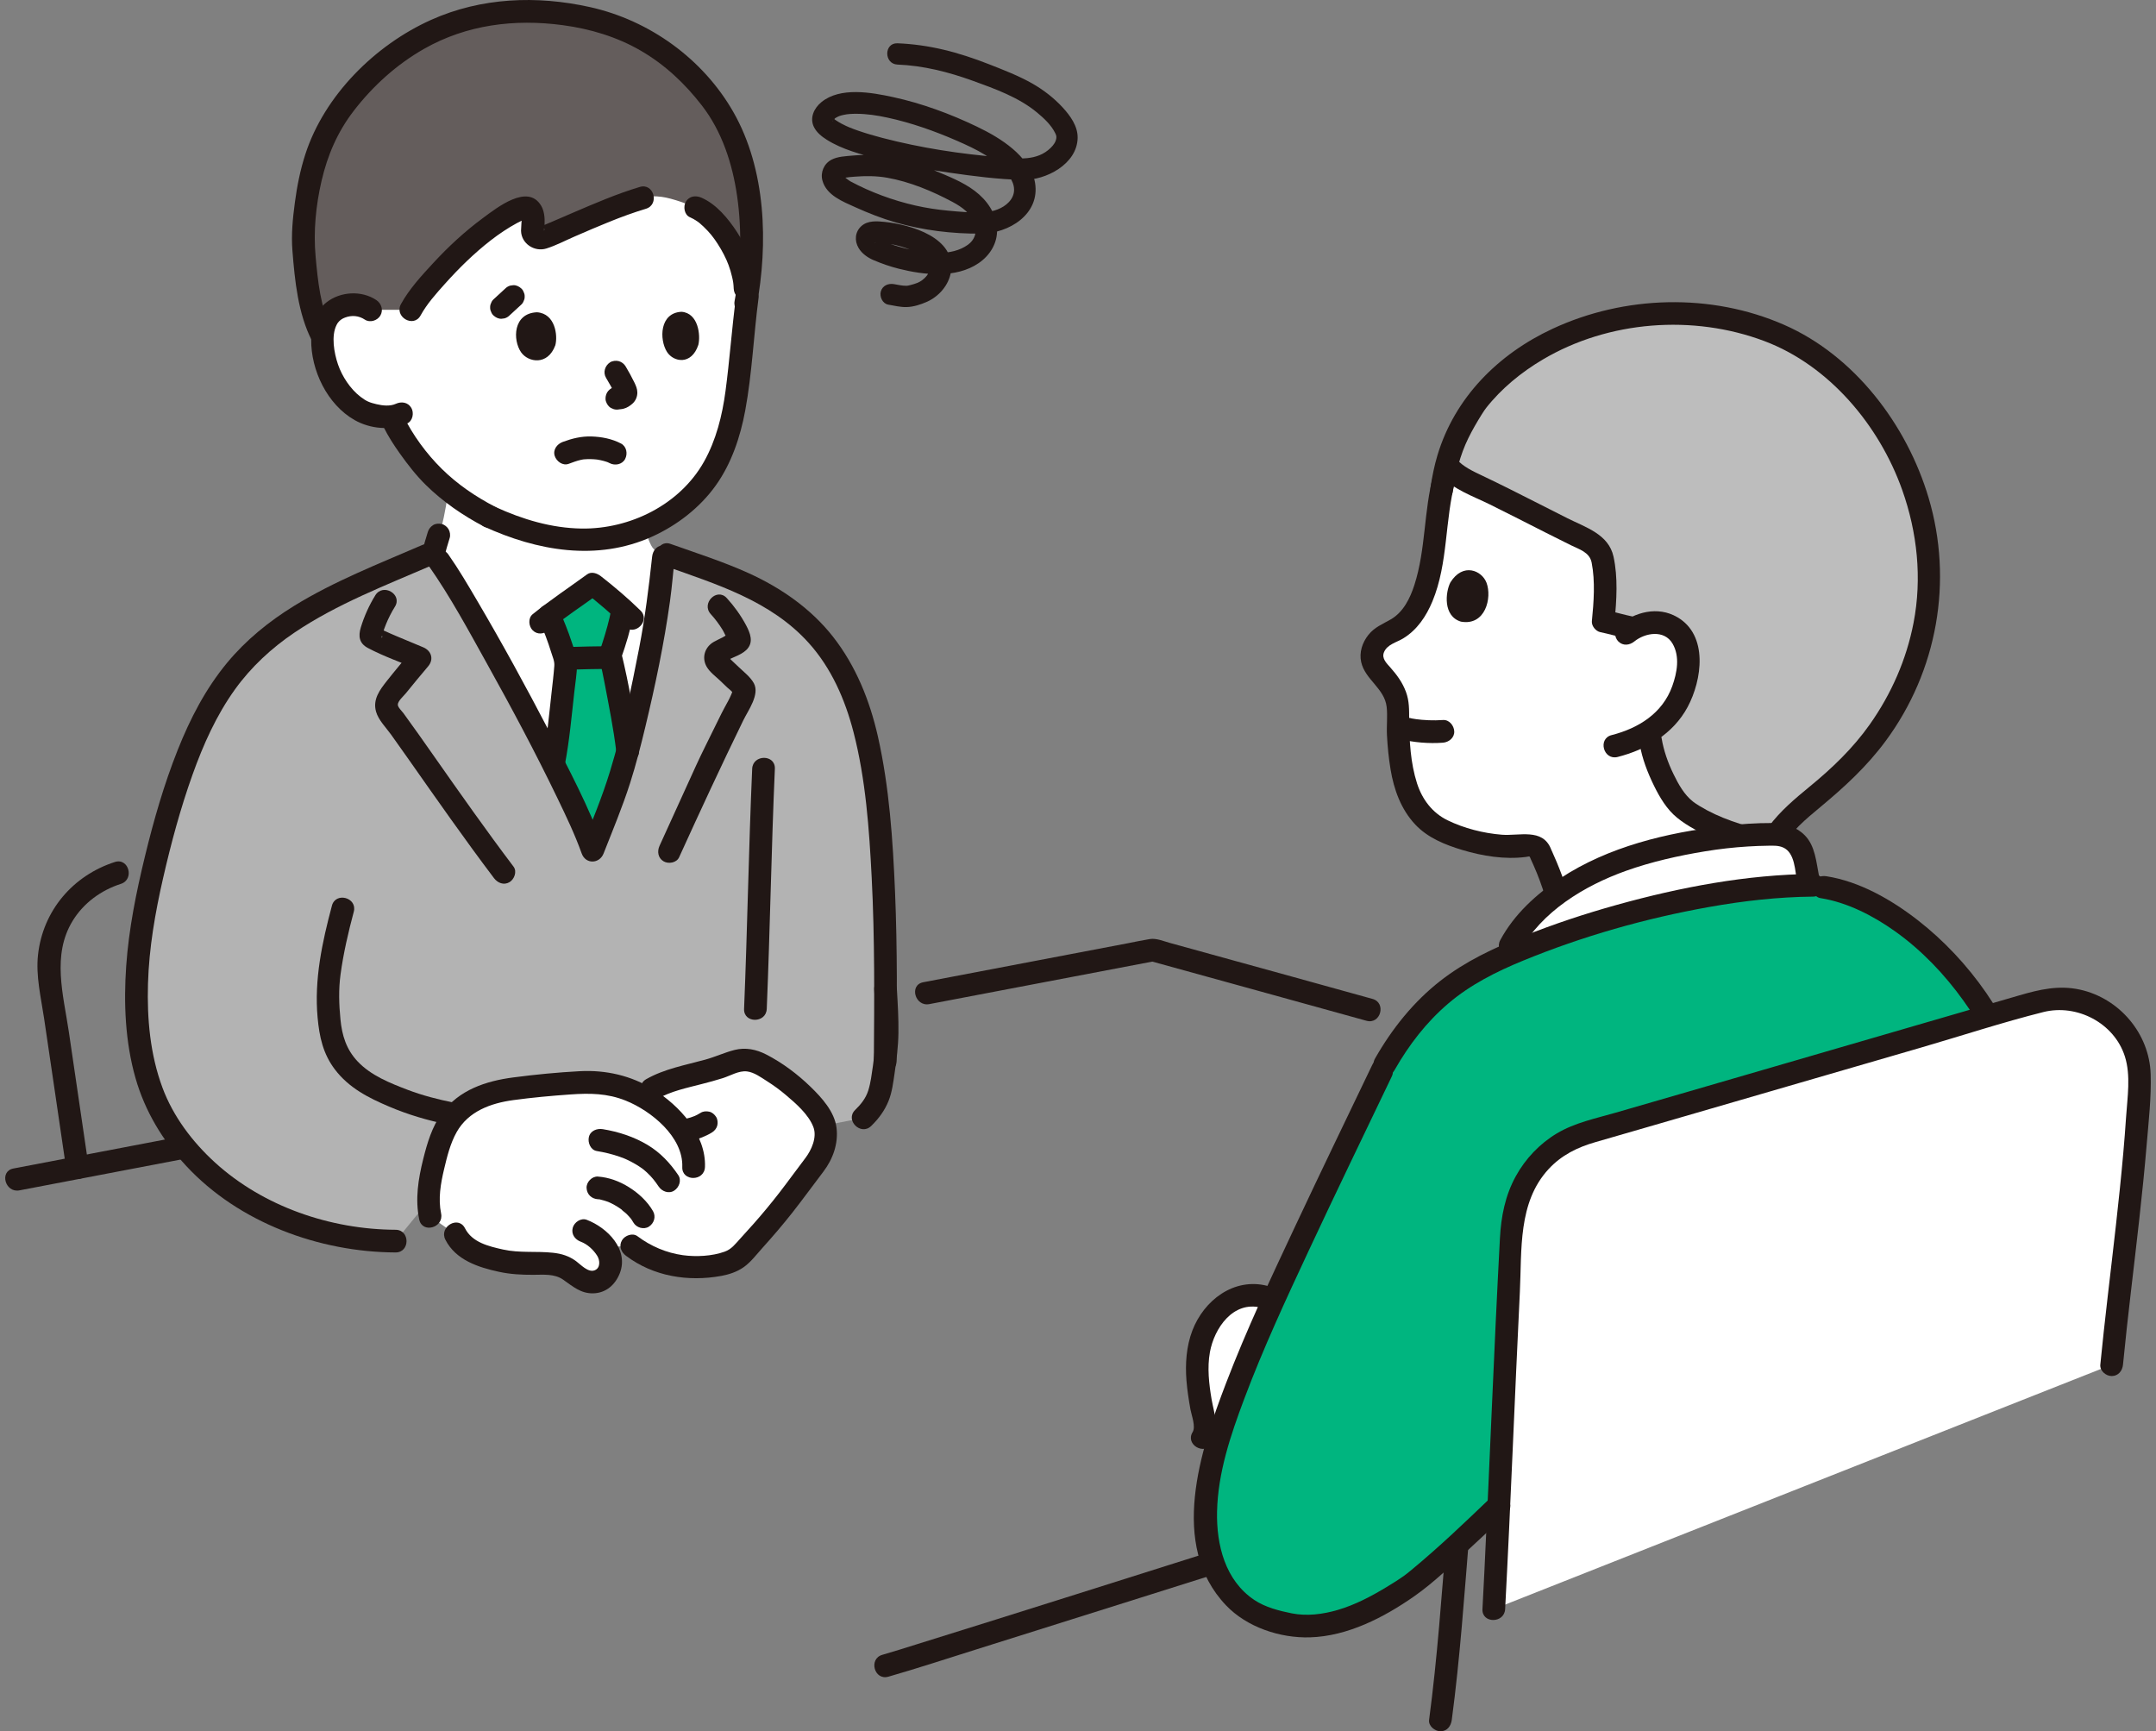 <svg width="274" height="220" viewBox="0 0 274 220" fill="none" xmlns="http://www.w3.org/2000/svg">
<rect x="0" y="0" width="274" height="220" fill="#808080" stroke="none"/>
<g clip-path="url(#clip0_109_359)">
<path d="M237.463 94.65C241.021 90.228 244.523 83.826 245.111 75.459C245.568 68.941 243.746 62.132 241.091 57.263C234.262 44.737 225.453 41.829 219.969 40.594C214.485 39.358 209.02 39.727 204.01 40.94C193.512 43.483 188.145 50.209 187.192 51.73C185.12 55.036 183.945 57.52 183.237 62.006C182.827 63.801 182.557 65.752 182.447 67.873C181.876 72.315 181.101 78.48 176.808 80.287C175.955 80.646 175.182 81.2 174.729 82.002C173.535 84.124 175.348 85.306 176.408 86.7C177.109 87.621 177.481 88.652 177.674 89.743C177.609 91.204 177.641 93.771 177.948 96.253C178.152 97.887 178.477 99.489 178.977 100.7C180.037 103.29 181.579 104.682 183.238 105.48C186.491 107.045 191.065 107.939 194.134 107.423C194.87 107.299 195.583 107.753 195.798 108.468C195.832 108.585 196.938 110.8 197.741 113.489L197.804 113.703C200.928 111.405 204.65 109.678 208.121 108.668C213.71 107.042 219.56 106.015 225.428 106.026C225.561 106.024 225.693 106.029 225.823 106.04C227.705 103.369 231.113 101.007 233.259 99.086C234.539 97.94 236.006 96.461 237.463 94.65H237.463Z" fill="white"/>
<path d="M203.774 70.911C204.087 73.819 204.043 76.07 203.748 78.937C204.362 79.059 206.551 79.626 207.165 79.748L207.605 79.835C208.205 79.473 208.864 79.226 209.66 79.145C211.023 79.006 212.277 79.36 213.152 80.215C214.454 81.488 214.801 83.806 214.444 85.621C213.783 88.991 212.115 91.415 209.555 93.022C209.679 93.672 209.779 94.185 209.779 94.185C210.155 96.572 211.701 100.261 213.395 102.181C215.192 104.218 220.068 106.048 223.072 106.722L225.118 107.21C226.702 104.054 230.806 101.283 233.259 99.085C237.663 95.14 244.283 87.252 245.111 75.458C245.568 68.941 243.746 62.131 241.091 57.262C234.969 46.035 227.259 42.535 221.777 41.04C221.143 40.867 220.539 40.721 219.97 40.593C214.486 39.358 209.021 39.727 204.011 40.94C193.513 43.482 188.145 50.209 187.193 51.729C185.621 54.237 184.565 56.273 183.838 59.068C183.969 59.231 184.045 59.325 184.045 59.325C184.725 60.166 186.11 60.962 187.406 61.571C191.759 63.617 197.122 66.478 201.386 68.536C201.93 68.799 202.487 69.076 202.888 69.527C203.348 70.042 203.638 70.716 203.713 71.402C204.026 74.311 204.043 76.07 203.748 78.937C204.362 79.059 206.551 79.626 207.165 79.748" fill="#BDBDBD"/>
<path d="M199.13 113.106C198.759 111.889 198.319 110.698 197.826 109.524C197.643 109.09 197.457 108.66 197.263 108.231C197.215 108.124 197.169 108.016 197.117 107.911C196.981 107.637 197.317 108.393 197.099 107.857C196.02 105.206 193.066 106.251 190.851 106.071C188.517 105.882 186.073 105.264 183.965 104.236C182.029 103.291 180.741 101.582 180.087 99.546C179.256 96.959 179.108 94.133 179.088 91.434C179.08 90.196 179.117 89.099 178.676 87.913C178.233 86.721 177.535 85.769 176.701 84.827C176.219 84.281 175.57 83.675 175.881 82.896C176.284 81.886 177.475 81.642 178.312 81.135C180.092 80.059 181.258 78.309 182.04 76.424C184.069 71.537 183.587 66.118 184.957 61.076C185.444 59.285 182.664 58.52 182.178 60.31C180.925 64.921 181.219 69.789 179.746 74.351C179.204 76.029 178.344 77.784 176.764 78.701C175.718 79.309 174.69 79.69 173.906 80.677C173.135 81.647 172.715 82.9 172.989 84.133C173.485 86.368 175.957 87.469 176.227 89.831C176.359 90.988 176.204 92.238 176.264 93.408C176.339 94.868 176.484 96.327 176.722 97.77C177.145 100.337 178.054 102.856 179.864 104.781C181.449 106.467 183.667 107.359 185.842 108.012C188.41 108.782 191.228 109.242 193.906 108.9C194.478 108.828 194.335 108.701 194.572 109.242C194.681 109.49 194.796 109.734 194.906 109.981C195.469 111.246 195.947 112.548 196.351 113.873C196.89 115.642 199.673 114.888 199.13 113.107V113.106Z" fill="#211715"/>
<path d="M184.596 62.593C184.97 60.208 185.54 57.854 186.608 55.676C187.112 54.649 187.688 53.66 188.292 52.689C188.408 52.504 188.522 52.322 188.647 52.143C188.724 52.032 189.078 51.57 188.839 51.874C190.807 49.371 193.33 47.307 196.062 45.691C204.426 40.742 215.173 39.929 224.241 43.347C232.464 46.446 238.831 54.048 241.747 62.263C243.665 67.666 244.281 73.487 243.19 79.135C242.29 83.8 240.367 88.174 237.629 92.052C235.482 95.093 232.843 97.615 229.976 99.966C228.108 101.498 226.249 103.063 224.798 105.011C223.471 106.794 222.985 108.634 223.048 110.826C223.08 111.962 223.18 113.09 223.333 114.216C223.437 114.987 224.427 115.408 225.105 115.222C225.938 114.993 226.216 114.224 226.112 113.45C225.964 112.352 225.918 111.221 225.92 110.113C225.92 109.142 225.94 108.711 226.45 107.763C227.579 105.669 229.516 104.075 231.319 102.577C234.416 100.004 237.255 97.398 239.658 94.142C246.211 85.266 248.251 73.827 245.096 63.243C242.339 53.994 235.716 45.21 226.734 41.275C217.461 37.214 206.46 37.521 197.303 41.782C190.418 44.985 184.87 50.517 182.671 57.887C182.286 59.177 182.024 60.498 181.816 61.827C181.696 62.595 182.012 63.377 182.823 63.599C183.507 63.787 184.474 63.367 184.595 62.593L184.596 62.593Z" fill="#211715"/>
<path d="M207.705 81.511C209.091 80.392 211.512 80.001 212.555 81.781C213.524 83.435 213.132 85.487 212.524 87.188C211.288 90.64 208.233 92.544 204.816 93.413C203.02 93.869 203.781 96.65 205.582 96.191C209.242 95.261 212.643 93.258 214.473 89.848C216.303 86.438 217.141 80.728 213.157 78.423C210.664 76.98 207.772 77.773 205.667 79.473C205.061 79.962 205.157 81.002 205.667 81.51C206.266 82.109 207.097 82.002 207.705 81.511Z" fill="#211715"/>
<path d="M184.324 74.013C183.692 75.247 183.365 78.297 185.666 78.995C188.776 79.559 189.637 75.96 188.918 74.055C188.33 72.496 185.925 71.442 184.324 74.013Z" fill="#211715"/>
<path d="M208.389 94.567C208.693 96.399 209.387 98.179 210.199 99.84C210.924 101.32 211.831 102.847 213.123 103.902C214.512 105.035 216.118 105.82 217.764 106.508C219.358 107.173 221.004 107.725 222.689 108.111C224.495 108.523 225.266 105.746 223.455 105.332C221.933 104.984 220.44 104.5 218.991 103.919C218.288 103.636 217.598 103.313 216.929 102.958C216.352 102.652 215.547 102.169 215.161 101.865C214.03 100.971 213.322 99.681 212.688 98.386C211.982 96.943 211.432 95.389 211.169 93.802C211.041 93.034 210.09 92.604 209.396 92.795C208.581 93.019 208.261 93.797 208.389 94.567Z" fill="#211715"/>
<path d="M177.957 93.931C179.708 94.351 181.579 94.511 183.375 94.378C184.125 94.323 184.853 93.755 184.816 92.937C184.783 92.204 184.18 91.436 183.375 91.496C182.179 91.585 180.974 91.527 179.787 91.368L180.17 91.419C179.684 91.352 179.201 91.267 178.724 91.153C177.992 90.978 177.128 91.383 176.951 92.159C176.782 92.9 177.173 93.743 177.957 93.931Z" fill="#211715"/>
<path d="M183.026 60.344C184.63 62.185 187.205 63.048 189.339 64.101C191.699 65.266 194.039 66.469 196.386 67.657C197.467 68.203 198.548 68.748 199.636 69.283C200.712 69.811 202.017 70.17 202.278 71.493C202.747 73.885 202.547 76.532 202.306 78.937C202.247 79.526 202.793 80.207 203.364 80.327C204.511 80.566 205.636 80.899 206.781 81.138C208.592 81.516 209.366 78.738 207.548 78.359C206.401 78.12 205.276 77.787 204.13 77.548L205.188 78.938C205.453 76.285 205.634 73.355 205.056 70.728C204.431 67.885 201.526 67.023 199.221 65.866C196.778 64.639 194.348 63.386 191.902 62.165C190.736 61.583 189.566 61.01 188.389 60.45C187.206 59.888 185.939 59.313 185.063 58.308C183.842 56.908 181.811 58.953 183.025 60.346L183.026 60.344Z" fill="#211715"/>
<path d="M112.897 213.067C116.602 212.005 120.27 210.794 123.948 209.641C130.902 207.46 137.853 205.267 144.804 203.074C149.114 201.715 153.423 200.355 157.733 198.995C159.496 198.438 158.743 195.655 156.967 196.216C143.521 200.458 130.082 204.727 116.618 208.914C115.125 209.378 113.635 209.857 112.131 210.287C110.351 210.797 111.108 213.578 112.897 213.066L112.897 213.067Z" fill="#211715"/>
<path d="M183.869 194.702C183.217 202.665 182.676 210.636 181.619 218.559C181.516 219.332 182.356 220 183.061 220C183.925 220 184.398 219.334 184.502 218.559C185.559 210.636 186.099 202.666 186.752 194.702C186.903 192.854 184.02 192.864 183.869 194.702Z" fill="#211715"/>
<path d="M216.574 113.912C221.272 113.064 225.884 112.554 230.087 112.5C231.001 112.634 231.727 112.737 231.727 112.737C234.179 113.087 237.694 114.73 238.737 115.311C244.411 118.475 249.278 123.734 252.579 129.164C236.532 133.832 216.123 139.781 201.558 143.982C195.978 145.592 192.424 150.694 192.109 156.492C191.475 168.17 190.991 180.104 190.482 191.323C190.34 191.455 181.442 199.982 178.837 201.713C174.559 204.534 169.887 207.01 164.954 206.582C163.367 206.445 160.104 205.535 158.694 204.57C155.978 202.703 154.124 199.729 153.545 196.407C152.307 189.343 154.873 182.192 157.455 175.488C161.203 165.761 171.387 144.956 176.155 134.965C179.497 129.152 183.912 124.804 190.446 121.861C197.859 118.522 207.381 115.571 216.574 113.912Z" fill="#00B57F"/>
<path d="M79.551 96.186C79.092 97.861 78.645 99.329 78.236 100.459C77.152 103.446 76.484 105.103 75.317 108.073C72.4 99.893 59.546 76.589 55.732 71.184L55.038 70.021C55.275 69.68 55.453 69.325 55.555 68.989C56.296 66.473 56.616 64.908 56.91 62.771L56.987 62.231C58.243 63.241 60.046 64.535 62.221 65.66C64.31 66.628 67.269 67.719 69.489 68.144C70.347 68.308 71.226 68.43 72.137 68.512C75.803 68.839 79.066 68.336 82.112 66.964C82.155 67.341 82.181 67.565 82.181 67.565C82.286 68.477 82.749 69.328 82.891 69.54C83.317 70.116 83.791 70.54 84.305 70.868L84.088 72.873C83.888 77.016 81.604 88.683 79.551 96.187L79.551 96.186Z" fill="white"/>
<path d="M157.486 164.885C156.293 165.268 155.193 166.01 154.379 166.967C152.861 168.75 152.229 171.152 152.168 173.492C152.106 175.833 152.567 178.152 153.006 180.452C153.153 181.218 153.276 182.087 152.811 182.713L154.672 183.498C155.446 180.781 156.45 178.101 157.456 175.489C158.498 172.786 160.036 169.227 161.818 165.283C160.46 164.48 158.907 164.429 157.487 164.885L157.486 164.885Z" fill="white"/>
<path d="M78.425 21.191C77.352 21.104 76.211 21.059 74.998 21.059C51.695 21.059 47.095 39.372 47.095 39.372C46.253 38.769 45.196 38.628 44.322 38.76C42.421 39.046 41.724 40.125 41.443 40.742C40.604 42.588 41.02 45.754 41.953 47.638C42.61 48.969 43.613 50.815 45.748 52.11C46.421 52.516 48.13 53.093 49.702 52.927C49.881 53.298 49.995 53.536 49.995 53.536C50.428 54.443 51.457 56.032 51.457 56.032C52.509 57.592 53.639 59.068 55.029 60.504C55.029 60.504 57.886 63.419 62.219 65.659C64.308 66.627 67.268 67.719 69.488 68.143C70.345 68.307 71.224 68.43 72.135 68.511C77.82 69.018 82.534 67.53 86.979 63.899C91.219 60.435 93.067 54.97 93.736 48.926C94.121 45.44 94.457 41.651 94.959 37.866C94.959 37.866 97.961 22.763 78.425 21.191Z" fill="white"/>
<path d="M193.043 118.373C192.334 119.353 191.749 120.387 191.32 121.471C202.428 116.622 217.863 112.684 229.949 112.502C229.855 112.056 229.791 111.743 229.791 111.743L229.177 108.701C228.862 107.136 227.283 106.01 225.428 106.026C219.56 106.015 213.71 107.042 208.121 108.668C202.587 110.279 196.413 113.711 193.043 118.373Z" fill="white"/>
<path d="M71.656 86.937C71.812 85.495 71.915 84.427 71.91 84.228C71.43 82.209 70.665 80.138 69.811 78.21C71.771 76.715 74.043 75.179 75.337 74.233C76.762 75.344 77.886 76.26 79.151 77.429C79.109 77.661 79.084 77.797 79.084 77.797C78.772 79.518 78.034 81.895 77.551 83.249C77.969 84.921 78.256 86.6 78.551 88.163C79.17 91.431 79.458 92.959 79.754 95.433C79.225 97.422 78.706 99.162 78.236 100.459C77.152 103.446 76.484 105.103 75.317 108.073C74.416 105.547 72.568 101.578 70.33 97.139L70.421 96.67C70.696 95.249 71.308 90.16 71.656 86.937Z" fill="#00B57F"/>
<path d="M50.272 157.714C39.714 157.714 29.779 152.987 24.181 146.584C21.459 143.471 19.688 140.549 18.525 136.313C16.661 129.52 17.223 121.153 18.684 114.185C20.333 106.323 22.77 97.392 26.083 91.02C31.481 80.638 39.624 76.877 50.059 72.373L54.37 70.507L54.677 70.374C53.953 66.567 71.812 98.242 75.317 108.073C76.484 105.102 77.152 103.445 78.236 100.458C80.479 94.266 83.843 77.939 84.087 72.87L84.317 70.743C84.317 70.743 84.339 70.54 84.361 70.337L84.837 70.507L90.882 72.656C103.086 77.001 108.765 84.133 110.851 97.516C112.698 109.373 112.59 122.354 112.496 134.856L109.702 142.061L54.298 152.79L50.272 157.714Z" fill="#B3B3B3"/>
<path d="M56.402 71.011C56.623 70.12 56.873 69.236 57.151 68.361C57.262 68.013 57.187 67.561 57.006 67.25C56.831 66.951 56.488 66.666 56.144 66.588C55.776 66.504 55.361 66.523 55.034 66.734C54.711 66.942 54.489 67.225 54.372 67.595C54.093 68.47 53.843 69.353 53.623 70.245C53.531 70.614 53.575 71.025 53.769 71.355C53.944 71.654 54.286 71.939 54.63 72.017C54.999 72.102 55.413 72.083 55.74 71.872C56.051 71.671 56.312 71.379 56.402 71.011Z" fill="#211715"/>
<path d="M73.776 162.457C72.945 161.937 72.071 161.038 71.245 160.813C69.373 160.303 66.48 160.78 64.53 160.379C61.943 159.848 58.972 159.195 57.847 156.807L54.671 154.59C54.137 152.255 54.635 149.82 55.218 147.501C55.795 145.231 56.523 142.868 58.223 141.262C59.614 139.958 61.582 138.964 63.448 138.625C66.273 138.114 74.128 137.386 75.865 137.53C77.805 137.687 79.704 138.262 81.426 139.167C82.763 138.5 82.785 138.403 82.961 138.321C83.175 138.205 83.395 138.104 83.624 137.997C86.485 136.7 90.218 136.245 93.154 135.007C94.191 134.569 95.382 134.602 96.388 135.109C99.847 136.856 103.385 139.98 104.615 142.494C105.366 144.019 104.654 146.691 103.599 147.888C99.996 152.715 98.721 154.505 94.599 158.954C93.348 160.725 90.851 160.849 88.938 161.003C86.279 161.219 82.77 160.256 80.291 158.34L76.871 158.458C77.106 158.77 77.317 159.114 77.5 159.489C77.799 160.104 77.619 161.073 77.134 161.903C76.633 162.759 75.532 163.162 74.353 162.747C74.164 162.68 73.971 162.579 73.775 162.457L73.776 162.457Z" fill="white"/>
<path d="M258.07 164.266C259.217 159.94 259.673 155.417 259.643 150.949C259.612 146.446 259.105 141.868 257.865 137.529C255.576 129.512 250.301 122.056 243.744 116.947C240.409 114.349 236.349 112.011 232.11 111.348C231.342 111.227 230.56 111.544 230.337 112.354C230.149 113.038 230.57 114.005 231.344 114.126C234.762 114.662 238.068 116.375 240.859 118.362C244.209 120.747 247.133 123.816 249.523 127.152C251.74 130.244 253.619 133.636 254.777 137.271C256.03 141.204 256.594 145.334 256.73 149.452C256.886 154.168 256.502 158.93 255.29 163.5C254.815 165.295 257.594 166.06 258.07 164.266V164.266Z" fill="#211715"/>
<path d="M231.182 111.359C230.821 109.569 230.704 107.482 229.341 106.123C228.251 105.037 226.763 104.591 225.256 104.585C223.188 104.577 221.114 104.72 219.061 104.962C211.861 105.808 204.414 107.577 198.29 111.613C195.229 113.631 192.423 116.2 190.668 119.459C189.789 121.092 192.277 122.549 193.157 120.913C195.875 115.862 201.357 112.55 206.617 110.67C209.87 109.508 213.308 108.737 216.713 108.178C218.514 107.882 220.33 107.678 222.153 107.566C223.014 107.513 223.876 107.48 224.738 107.47C225.372 107.463 226 107.43 226.595 107.687C228.143 108.356 228.114 110.698 228.402 112.126C228.769 113.942 231.548 113.172 231.182 111.359Z" fill="#211715"/>
<path d="M189.843 204.474C190.626 189.763 191.219 172.877 192.109 156.492C192.424 150.694 195.978 145.591 201.558 143.982C218.128 139.204 242.26 132.162 258.93 127.318C265.433 125.428 272.091 130.342 271.881 137.109C271.537 148.181 269.415 162.55 268.363 173.42" fill="white"/>
<path d="M191.284 204.474C191.997 191.05 192.494 177.615 193.154 164.188C193.416 158.845 192.893 152.799 196.799 148.571C198.456 146.777 200.462 145.798 202.776 145.131C205.313 144.399 207.85 143.664 210.387 142.93C221.631 139.673 232.87 136.4 244.11 133.13C249.288 131.623 254.45 129.924 259.679 128.609C263.95 127.535 268.696 129.998 270.045 134.248C270.817 136.682 270.364 139.451 270.198 141.952C269.996 145.008 269.715 148.058 269.402 151.105C268.781 157.153 268.019 163.186 267.358 169.229C267.205 170.626 267.059 172.023 266.922 173.421C266.847 174.197 267.639 174.862 268.364 174.862C269.206 174.862 269.729 174.199 269.805 173.421C270.407 167.227 271.198 161.054 271.882 154.869C272.23 151.714 272.557 148.556 272.821 145.393C273.067 142.455 273.417 139.431 273.322 136.48C273.158 131.342 269.354 126.86 264.34 125.758C261.637 125.164 259.206 125.737 256.61 126.492C253.934 127.27 251.259 128.048 248.584 128.827C236.904 132.225 225.226 135.627 213.543 139.015C210.809 139.808 208.075 140.6 205.34 141.39C202.818 142.119 200.137 142.665 197.861 144.025C195.678 145.328 193.861 147.244 192.637 149.47C191.281 151.938 190.77 154.58 190.621 157.364C189.864 171.474 189.343 185.595 188.646 199.709C188.568 201.297 188.486 202.886 188.402 204.474C188.303 206.327 191.186 206.322 191.284 204.474Z" fill="#211715"/>
<path d="M174.385 135.341C171.124 142.149 167.833 148.943 164.625 155.777C161.539 162.353 158.423 168.948 155.825 175.736C152.558 184.269 148.51 196.328 155.807 203.994C158.457 206.777 162.679 208.182 166.488 208.066C171.269 207.921 175.875 205.54 179.723 202.852C182.239 201.094 184.487 198.889 186.738 196.814C188.34 195.337 189.93 193.846 191.502 192.339C192.844 191.053 190.804 189.017 189.464 190.301C186.195 193.436 182.902 196.585 179.41 199.472C178.996 199.814 178.708 200.047 178.482 200.209C177.752 200.733 176.983 201.208 176.214 201.675C174.255 202.863 172.209 203.936 170.004 204.585C168.121 205.139 166.079 205.396 164.169 205.017C162.562 204.697 160.801 204.246 159.422 203.327C155.702 200.85 154.582 196.31 154.672 192.097C154.776 187.149 156.401 182.358 158.124 177.769C160.531 171.353 163.425 165.129 166.323 158.923C169.78 151.519 173.345 144.166 176.875 136.796C177.672 135.131 175.187 133.668 174.386 135.341L174.385 135.341Z" fill="#211715"/>
<path d="M161.043 163.396C156.795 162.318 152.996 165.245 151.531 169.086C150.768 171.083 150.617 173.304 150.783 175.418C150.881 176.655 151.072 177.885 151.291 179.106C151.425 179.851 151.995 181.289 151.566 181.985C150.589 183.568 153.082 185.018 154.055 183.44C155.096 181.751 154.286 179.614 153.979 177.82C153.646 175.865 153.409 173.798 153.764 171.829C154.314 168.779 156.716 165.271 160.276 166.176C162.075 166.632 162.842 163.854 161.042 163.397L161.043 163.396Z" fill="#211715"/>
<path d="M177.242 135.962C179.056 132.778 181.282 129.883 184.08 127.501C186.878 125.119 190.157 123.475 193.539 122.085C201.132 118.965 209.122 116.698 217.201 115.257C221.561 114.481 225.976 113.979 230.407 113.938C232.261 113.92 232.265 111.039 230.407 111.056C221.992 111.136 213.563 112.737 205.477 114.986C201.432 116.111 197.437 117.433 193.539 118.995C189.814 120.488 186.239 122.155 183.059 124.635C179.63 127.31 176.898 130.741 174.753 134.506C173.833 136.12 176.323 137.575 177.242 135.962Z" fill="#211715"/>
<path d="M118.1 127.598C127.699 125.768 137.297 123.933 146.898 122.109H146.132C155.31 124.645 164.493 127.165 173.667 129.716C175.457 130.214 176.221 127.435 174.433 126.938C167.556 125.025 160.674 123.131 153.793 121.233C152.08 120.761 150.367 120.289 148.655 119.815C147.86 119.596 146.959 119.199 146.132 119.33C145.189 119.48 144.252 119.687 143.314 119.866C139.468 120.598 135.622 121.331 131.776 122.065C126.962 122.983 122.148 123.902 117.333 124.819C115.513 125.165 116.284 127.943 118.1 127.598Z" fill="#211715"/>
<path d="M2.468 151.266C9.529 149.917 16.589 148.564 23.652 147.218C25.472 146.87 24.701 144.092 22.886 144.439C15.824 145.785 8.763 147.138 1.702 148.488C-0.119 148.836 0.653 151.614 2.468 151.266Z" fill="#211715"/>
<path d="M14.595 109.539C9.261 111.256 5.454 115.725 4.833 121.32C4.534 124.01 5.21 126.764 5.604 129.416C6.059 132.475 6.508 135.535 6.958 138.595C7.456 141.987 7.953 145.381 8.451 148.773C8.564 149.544 9.539 149.967 10.223 149.779C11.05 149.553 11.343 148.78 11.23 148.007C10.404 142.38 9.583 136.752 8.75 131.126C8.054 126.417 6.563 121.367 9.239 117.008C10.631 114.74 12.844 113.129 15.361 112.318C17.12 111.752 16.368 108.968 14.595 109.539L14.595 109.539Z" fill="#211715"/>
<path d="M47.095 39.372C46.253 38.769 45.196 38.628 44.322 38.76C42.421 39.046 41.724 40.125 41.443 40.742C41.443 40.742 41.151 41.384 40.742 42.282C39.289 39.246 38.79 34.163 38.59 31.666C38.395 29.207 38.909 25.025 39.472 22.618C40.597 17.829 42.063 15.088 45.613 11.051C53.353 2.665 61.868 1.23 67.608 1.442C76.403 1.766 82.685 3.801 88.174 10.236C92.126 13.846 93.892 18.312 94.866 23.34C95.647 27.375 95.731 33.48 94.76 38.572L94.686 36.687C94.51 32.188 90.955 27.424 88.406 26.36C88.406 26.36 86.294 25.453 84.627 25.108C83.949 24.968 83.09 24.886 82.228 24.988L81.695 25.145C77.783 26.299 72.187 28.914 69.062 30.187C68.316 30.491 67.518 29.864 67.676 29.094C67.78 28.587 67.825 28.045 67.689 27.319C67.549 26.566 66.933 26.191 66.427 26.403C60.199 29.012 53.378 37.18 52.203 39.363L47.095 39.373V39.372Z" fill="#645D5C"/>
<path d="M79.563 159.584C83.047 162.207 87.462 162.906 91.683 162.133C92.663 161.953 93.656 161.622 94.479 161.049C95.425 160.391 96.148 159.405 96.916 158.556C98.215 157.118 99.475 155.647 100.675 154.124C102.031 152.403 103.313 150.627 104.642 148.884C105.841 147.308 106.556 145.342 106.315 143.339C106.066 141.269 104.436 139.485 102.998 138.091C101.346 136.49 99.425 135.05 97.375 133.998C96.109 133.348 94.752 133.071 93.349 133.424C92.094 133.741 90.888 134.31 89.63 134.654C87.117 135.343 84.413 135.829 82.125 137.137C80.515 138.058 81.965 140.549 83.58 139.626C85.284 138.652 87.314 138.242 89.195 137.751C90.09 137.518 90.985 137.284 91.865 137.003C92.825 136.697 93.897 136.029 94.932 136.151C95.841 136.259 96.717 136.908 97.47 137.386C98.307 137.918 99.111 138.5 99.867 139.142C101.136 140.218 102.756 141.613 103.369 143.221C103.863 144.515 103.126 146.143 102.353 147.159C101.249 148.609 100.184 150.089 99.07 151.53C98.031 152.874 96.947 154.182 95.823 155.457C95.234 156.126 94.636 156.786 94.033 157.442C93.42 158.109 92.973 158.737 92.096 159.054C90.503 159.63 88.468 159.732 86.801 159.504C84.702 159.216 82.704 158.365 81.017 157.095C80.394 156.627 79.406 156.996 79.045 157.613C78.614 158.35 78.939 159.115 79.563 159.584V159.584Z" fill="#211715"/>
<path d="M87.86 144.965C88.285 144.869 88.703 144.739 89.108 144.576C89.585 144.383 90.057 144.179 90.492 143.902C90.805 143.703 91.055 143.404 91.154 143.041C91.249 142.696 91.206 142.237 91.009 141.931C90.811 141.623 90.515 141.353 90.147 141.269C89.777 141.185 89.366 141.205 89.037 141.415C88.736 141.605 88.418 141.767 88.089 141.905L88.434 141.76C88.001 141.94 87.552 142.083 87.094 142.186C86.751 142.263 86.407 142.551 86.233 142.848C86.052 143.157 85.976 143.613 86.088 143.958C86.201 144.307 86.417 144.643 86.75 144.819C87.102 145.005 87.468 145.053 87.86 144.965Z" fill="#211715"/>
<path d="M42.183 115.091C40.94 119.744 39.921 124.479 40.364 129.31C40.587 131.739 41.048 133.907 42.557 135.896C44.34 138.246 46.798 139.492 49.458 140.623C51.866 141.647 54.32 142.368 56.881 142.892C58.692 143.263 59.466 140.486 57.647 140.113C55.666 139.708 53.717 139.216 51.824 138.495C49.566 137.634 47.145 136.675 45.456 134.888C44.009 133.356 43.468 131.587 43.268 129.547C43.08 127.626 43.02 125.731 43.28 123.815C43.643 121.131 44.264 118.47 44.962 115.856C45.44 114.062 42.661 113.297 42.182 115.09L42.183 115.091Z" fill="#211715"/>
<path d="M50.272 156.273C42.012 156.237 33.485 153.336 27.328 147.73C24.459 145.118 22.006 141.874 20.648 138.218C19.081 133.998 18.676 129.468 18.808 124.997C18.942 120.448 19.717 116.003 20.73 111.577C21.742 107.15 22.933 102.733 24.465 98.446C25.829 94.631 27.495 90.894 29.872 87.592C31.912 84.759 34.514 82.348 37.402 80.4C42.85 76.724 49.091 74.352 55.097 71.752C55.811 71.443 55.973 70.395 55.614 69.781C55.182 69.043 54.359 68.954 53.642 69.264C48.14 71.646 42.477 73.844 37.361 77.001C34.18 78.963 31.238 81.349 28.852 84.237C26.118 87.544 24.171 91.315 22.59 95.286C20.841 99.679 19.532 104.243 18.418 108.833C17.304 113.424 16.367 118.054 16.037 122.774C15.708 127.494 15.911 132.408 17.221 136.997C18.428 141.226 20.68 144.943 23.663 148.158C30.35 155.366 40.563 159.112 50.273 159.155C52.128 159.163 52.13 156.281 50.272 156.273Z" fill="#211715"/>
<path d="M113.938 134.857C113.991 127.697 114.05 120.532 113.75 113.377C113.473 106.776 113.028 100.03 111.566 93.57C110.533 89.011 108.769 84.619 105.87 80.919C103.073 77.349 99.268 74.709 95.165 72.844C91.946 71.381 88.549 70.302 85.221 69.118C83.469 68.496 82.716 71.279 84.454 71.897C91.053 74.244 97.943 76.329 102.785 81.709C105.659 84.902 107.399 88.898 108.467 93.021C110.02 99.017 110.464 105.336 110.78 111.501C111.18 119.28 111.113 127.072 111.055 134.857C111.042 136.711 113.924 136.713 113.938 134.857Z" fill="#211715"/>
<path d="M95.593 97.693C95.145 107.859 94.985 118.035 94.563 128.203C94.486 130.058 97.368 130.054 97.445 128.203C97.868 118.036 98.028 107.859 98.476 97.693C98.557 95.838 95.675 95.843 95.593 97.693Z" fill="#211715"/>
<path d="M42.153 41.886C40.718 39.095 40.39 35.664 40.109 32.581C39.82 29.391 40.14 26.12 40.862 23.002C41.623 19.717 42.898 16.752 44.964 14.073C47.399 10.913 50.42 8.182 53.893 6.207C59.317 3.124 65.41 2.379 71.53 3.199C75.003 3.664 78.416 4.683 81.453 6.451C84.526 8.239 87.026 10.602 89.193 13.396C91.763 16.711 93.094 20.835 93.682 24.947C94.306 29.305 94.171 33.92 93.36 38.242C93.02 40.055 95.797 40.832 96.14 39.008C97.652 30.95 97.357 21.522 93.203 14.241C89.348 7.483 82.547 2.583 74.978 0.901C68.214 -0.602 61.151 -0.328 54.785 2.527C47.683 5.713 41.242 12.1 38.812 19.582C38.158 21.594 37.749 23.662 37.471 25.756C37.204 27.764 37.001 29.811 37.162 31.836C37.468 35.685 37.873 39.858 39.663 43.341C40.512 44.991 43.001 43.535 42.153 41.886Z" fill="#211715"/>
<path d="M96.127 36.686C96.005 34.128 95.072 31.643 93.679 29.508C92.567 27.802 91.053 25.945 89.133 25.116C88.419 24.808 87.587 24.905 87.161 25.634C86.805 26.241 86.96 27.295 87.679 27.605C88.017 27.751 88.335 27.934 88.638 28.145C88.718 28.2 88.796 28.257 88.874 28.316C88.71 28.192 88.82 28.275 88.916 28.357C89.096 28.512 89.273 28.668 89.443 28.832C90.214 29.576 90.645 30.125 91.192 30.963C91.761 31.836 92.277 32.829 92.586 33.671C92.77 34.171 92.925 34.684 93.043 35.204C93.186 35.833 93.215 36.036 93.246 36.687C93.282 37.464 93.881 38.128 94.687 38.128C95.439 38.128 96.166 37.468 96.128 36.687L96.127 36.686Z" fill="#211715"/>
<path d="M81.311 23.755C78.398 24.628 75.591 25.841 72.8 27.038C71.55 27.574 70.306 28.124 69.05 28.645C68.994 28.668 68.688 28.77 68.679 28.798C68.693 28.759 69.627 29.355 69.078 29.149C69.179 29.187 68.959 29.599 69.138 29.03C69.194 28.849 69.199 28.597 69.21 28.41C69.249 27.675 69.158 26.793 68.776 26.147C67.074 23.265 63.147 26.399 61.379 27.704C59.084 29.398 56.983 31.339 55.05 33.433C53.583 35.021 52.009 36.728 50.96 38.634C50.066 40.26 52.554 41.716 53.449 40.089C54.269 38.598 55.406 37.34 56.541 36.072C58.333 34.069 60.275 32.164 62.402 30.517C63.436 29.718 64.53 28.983 65.678 28.359C65.957 28.208 66.238 28.064 66.524 27.928C66.58 27.901 66.811 27.833 66.841 27.782C66.995 27.518 66.331 27.656 66.338 27.647C66.31 27.675 66.212 29.068 66.217 29.319C66.243 30.958 67.922 32.054 69.447 31.576C70.661 31.195 71.844 30.565 73.012 30.061C75.986 28.777 78.972 27.464 82.079 26.533C83.852 26.002 83.097 23.22 81.313 23.755L81.311 23.755Z" fill="#211715"/>
<path d="M111.104 125.769C111.298 129.003 111.421 132.197 110.942 135.413C110.783 136.474 110.668 137.557 110.343 138.585C110.036 139.558 109.414 140.333 108.683 141.044C107.351 142.339 109.391 144.376 110.721 143.081C111.675 142.153 112.442 141.113 112.935 139.874C113.374 138.771 113.513 137.584 113.686 136.418C113.938 134.702 114.154 133.005 114.179 131.268C114.205 129.433 114.096 127.6 113.987 125.77C113.877 123.927 110.993 123.913 111.104 125.769Z" fill="#211715"/>
<path d="M73.796 157.783C74.662 158.111 75.41 158.806 75.899 159.579C76.251 160.137 76.339 161.151 75.547 161.434C74.728 161.728 73.8 160.694 73.22 160.269C72.31 159.602 71.389 159.316 70.275 159.195C68.143 158.966 66.04 159.252 63.929 158.782C62.105 158.376 60.004 157.883 59.092 156.08C58.254 154.425 55.766 155.882 56.603 157.535C57.907 160.111 60.774 161.045 63.41 161.615C64.866 161.93 66.287 162.002 67.772 161.997C69.055 161.993 70.457 161.842 71.555 162.605C72.783 163.458 73.801 164.392 75.404 164.35C77.032 164.307 78.212 163.239 78.777 161.776C79.933 158.776 77.187 156 74.562 155.006C73.835 154.731 72.982 155.312 72.79 156.013C72.567 156.822 73.066 157.508 73.796 157.785L73.796 157.783Z" fill="#211715"/>
<path d="M89.593 148.3C89.748 144.168 86.34 140.482 83.046 138.436C80.206 136.671 76.989 135.949 73.681 136.122C70.857 136.271 68.031 136.547 65.227 136.915C61.726 137.375 58.331 138.497 56.151 141.471C54.905 143.171 54.29 145.264 53.786 147.284C53.154 149.82 52.743 152.382 53.28 154.973C53.656 156.788 56.435 156.02 56.059 154.207C55.667 152.317 56.004 150.401 56.443 148.55C56.823 146.951 57.228 145.3 58.038 143.857C59.524 141.212 62.389 140.183 65.238 139.796C67.602 139.475 70.084 139.245 72.5 139.077C74.961 138.907 77.177 138.921 79.526 139.864C82.743 141.155 86.852 144.472 86.709 148.3C86.639 150.155 89.522 150.152 89.591 148.3H89.593Z" fill="#211715"/>
<path d="M75.843 146.268C76.829 146.43 77.802 146.662 78.746 146.993C78.938 147.06 79.128 147.132 79.318 147.207C79.416 147.246 79.59 147.323 79.398 147.238C79.495 147.282 79.593 147.325 79.69 147.37C80.056 147.541 80.415 147.728 80.764 147.934C81.067 148.112 81.362 148.304 81.646 148.511C81.659 148.519 81.922 148.728 81.75 148.586C81.582 148.448 81.807 148.635 81.841 148.663C81.966 148.766 82.087 148.873 82.205 148.983C82.879 149.611 83.254 150.11 83.709 150.782C84.13 151.405 84.997 151.74 85.68 151.299C86.302 150.899 86.649 149.996 86.198 149.328C85.154 147.784 83.921 146.471 82.319 145.504C80.583 144.458 78.602 143.816 76.61 143.489C75.869 143.368 75.022 143.682 74.837 144.496C74.679 145.19 75.048 146.138 75.844 146.268H75.843Z" fill="#211715"/>
<path d="M75.987 152.394C76.045 152.398 76.105 152.404 76.163 152.408C76.414 152.427 76.091 152.38 76.031 152.39C76.137 152.374 76.293 152.436 76.398 152.46C76.667 152.521 76.931 152.601 77.191 152.694C77.255 152.717 77.317 152.743 77.382 152.766C77.618 152.853 77.141 152.658 77.305 152.732C77.433 152.789 77.561 152.847 77.686 152.909C77.955 153.042 78.217 153.189 78.472 153.348C78.594 153.425 78.715 153.505 78.834 153.588C78.893 153.629 78.952 153.671 79.01 153.714C79.195 153.849 79.032 153.759 78.96 153.672C79.13 153.882 79.412 154.046 79.608 154.237C79.82 154.442 80.01 154.662 80.203 154.886C80.314 155.015 79.988 154.585 80.152 154.821C80.19 154.876 80.23 154.93 80.268 154.986C80.35 155.106 80.425 155.23 80.498 155.356C80.875 156.01 81.818 156.293 82.47 155.874C83.129 155.448 83.39 154.601 82.987 153.902C82.262 152.645 81.147 151.627 79.926 150.861C78.739 150.116 77.389 149.612 75.987 149.513C75.233 149.46 74.513 150.213 74.546 150.954C74.582 151.779 75.18 152.337 75.987 152.394Z" fill="#211715"/>
<path d="M70.574 43.876C70.908 42.642 70.568 39.842 68.246 39.682C65.188 39.804 65.141 43.205 66.225 44.767C67.112 46.046 69.609 46.505 70.574 43.876Z" fill="#211715"/>
<path d="M88.749 43.829C89.054 42.591 88.742 39.782 86.616 39.621C83.816 39.742 83.773 43.155 84.767 44.721C85.579 46.004 87.866 46.465 88.749 43.829Z" fill="#211715"/>
<path d="M77.019 48.011C77.446 48.729 77.875 49.462 78.212 50.227L78.067 49.883C78.11 49.988 78.145 50.093 78.162 50.206L78.111 49.822C78.115 49.868 78.116 49.91 78.113 49.956L78.164 49.572C78.158 49.617 78.148 49.654 78.132 49.696L78.278 49.351C78.266 49.378 78.252 49.403 78.234 49.425L78.46 49.134C78.397 49.206 78.326 49.269 78.251 49.328L78.543 49.103C78.463 49.161 78.381 49.21 78.291 49.251L78.635 49.106C78.537 49.145 78.438 49.17 78.334 49.186L78.718 49.135C78.481 49.166 78.248 49.186 78.011 49.221C77.678 49.269 77.31 49.608 77.15 49.883C76.969 50.192 76.892 50.647 77.004 50.993C77.117 51.342 77.333 51.678 77.666 51.854L78.011 52C78.266 52.068 78.522 52.068 78.777 52L78.806 51.995L78.423 52.046C78.697 52.013 78.978 52.006 79.247 51.937C79.682 51.825 80.046 51.587 80.378 51.293C80.783 50.934 81.005 50.406 80.998 49.868C80.992 49.404 80.817 49.009 80.62 48.6C80.284 47.902 79.904 47.223 79.509 46.557C79.323 46.244 78.999 45.991 78.648 45.895C78.302 45.8 77.844 45.843 77.537 46.04C76.885 46.461 76.608 47.318 77.019 48.011Z" fill="#211715"/>
<path d="M47.822 38.128C45.954 36.883 43.283 37.033 41.518 38.401C40.057 39.533 39.571 41.351 39.549 43.136C39.501 47.048 41.588 51.406 45.067 53.381C47.048 54.505 49.68 54.755 51.757 53.804C52.465 53.479 52.639 52.456 52.275 51.833C51.849 51.106 51.013 50.99 50.303 51.315C49.561 51.654 48.62 51.544 47.85 51.362C46.992 51.16 46.568 51 45.819 50.425C44.518 49.425 43.477 47.834 42.955 46.31C42.449 44.834 42.079 42.682 42.767 41.306C42.83 41.179 42.907 41.056 42.989 40.94C42.811 41.194 43.052 40.874 43.087 40.84C43.3 40.634 43.483 40.493 43.852 40.353C44.712 40.027 45.604 40.108 46.367 40.616C47.015 41.048 47.962 40.743 48.339 40.099C48.751 39.393 48.471 38.56 47.821 38.128H47.822Z" fill="#211715"/>
<path d="M62.947 64.415C60.409 63.09 58.156 61.557 56.161 59.596C54.203 57.671 52.453 55.284 51.24 52.809C50.897 52.11 49.904 51.92 49.268 52.291C48.555 52.709 48.408 53.562 48.751 54.263C49.331 55.448 50.064 56.575 50.83 57.649C51.825 59.046 52.898 60.429 54.123 61.633C56.266 63.741 58.835 65.515 61.492 66.902C63.135 67.76 64.594 65.274 62.947 64.415Z" fill="#211715"/>
<path d="M93.519 37.866C93.001 41.803 92.727 45.77 92.202 49.705C91.789 52.801 91.007 55.94 89.464 58.678C86.386 64.14 80.064 67.259 73.899 67.165C70.074 67.106 66.404 66.001 62.947 64.415C62.24 64.091 61.395 64.215 60.975 64.933C60.612 65.553 60.782 66.578 61.493 66.904C68.261 70.008 75.894 71.364 82.899 68.181C86.061 66.744 88.953 64.51 90.975 61.676C92.962 58.888 94.086 55.523 94.706 52.183C95.582 47.467 95.777 42.62 96.402 37.866C96.504 37.093 95.667 36.425 94.961 36.425C94.097 36.425 93.62 37.091 93.519 37.866Z" fill="#211715"/>
<path d="M64.218 36.661L62.713 38.047C62.572 38.177 62.473 38.332 62.415 38.51C62.325 38.682 62.283 38.867 62.291 39.066C62.283 39.264 62.325 39.449 62.415 39.621C62.473 39.8 62.572 39.955 62.713 40.085C62.987 40.337 63.349 40.525 63.732 40.507L64.115 40.456C64.36 40.388 64.571 40.265 64.752 40.086L66.257 38.701C66.397 38.57 66.497 38.415 66.555 38.237C66.645 38.065 66.687 37.88 66.679 37.681C66.686 37.483 66.645 37.298 66.555 37.126C66.497 36.947 66.397 36.792 66.257 36.662C65.982 36.41 65.621 36.222 65.238 36.24L64.855 36.291C64.61 36.359 64.398 36.482 64.218 36.661Z" fill="#211715"/>
<path d="M78.926 56.363C77.773 55.756 76.453 55.504 75.159 55.464C73.877 55.425 72.695 55.721 71.504 56.163C70.799 56.425 70.243 57.15 70.497 57.935C70.721 58.625 71.513 59.223 72.27 58.942C72.778 58.753 73.295 58.556 73.825 58.437C73.937 58.411 74.049 58.392 74.162 58.373C74.36 58.338 74.099 58.39 74.042 58.388C74.115 58.39 74.195 58.373 74.268 58.367C74.532 58.345 74.798 58.338 75.063 58.343C75.318 58.348 75.574 58.364 75.828 58.391C75.88 58.397 76.164 58.429 75.921 58.401C75.695 58.375 75.917 58.403 75.964 58.411C76.087 58.432 76.21 58.455 76.332 58.481C76.58 58.534 76.827 58.599 77.068 58.679C77.122 58.697 77.176 58.716 77.23 58.736C77.282 58.755 77.519 58.852 77.288 58.754C77.058 58.658 77.411 58.819 77.471 58.85C78.138 59.202 79.069 59.042 79.442 58.333C79.794 57.667 79.638 56.737 78.925 56.362L78.926 56.363Z" fill="#211715"/>
<path d="M77.695 77.413C77.421 78.861 77.013 80.283 76.561 81.684C76.296 82.51 76.052 83.09 76.244 83.967C76.449 84.906 76.655 85.842 76.833 86.786C77.376 89.661 77.963 92.534 78.313 95.44C78.406 96.212 78.909 96.881 79.755 96.881C80.461 96.881 81.29 96.218 81.196 95.44C80.689 91.235 79.948 86.98 78.941 82.867V83.633C79.569 81.855 80.124 80.034 80.475 78.18C80.817 76.367 78.04 75.59 77.695 77.413Z" fill="#211715"/>
<path d="M68.568 78.936C69.127 80.213 69.625 81.517 70.037 82.849C70.239 83.503 70.492 84.011 70.446 84.62C70.358 85.795 70.213 86.968 70.082 88.139C69.77 90.922 69.534 93.627 69.031 96.286C68.688 98.099 71.466 98.876 71.81 97.052C72.377 94.055 72.648 90.98 72.986 87.95C73.115 86.793 73.313 85.609 73.342 84.443C73.365 83.502 72.951 82.485 72.663 81.601C72.205 80.199 71.647 78.832 71.056 77.481C70.744 76.768 69.7 76.604 69.084 76.964C68.348 77.394 68.253 78.22 68.567 78.935L68.568 78.936Z" fill="#211715"/>
<path d="M77.075 82.12C75.625 82.139 74.174 82.155 72.725 82.206C71.972 82.233 71.248 82.85 71.284 83.647C71.317 84.405 71.918 85.116 72.725 85.088C74.174 85.038 75.625 85.021 77.075 85.002C77.828 84.992 78.551 84.346 78.516 83.561C78.481 82.788 77.882 82.109 77.075 82.12Z" fill="#211715"/>
<path d="M81.392 77.576C79.8 76.018 78.111 74.585 76.357 73.215C75.889 72.85 75.161 72.588 74.61 72.989C72.299 74.673 69.918 76.256 67.692 78.055C67.086 78.545 67.182 79.583 67.692 80.093C68.291 80.691 69.123 80.583 69.73 80.093C71.763 78.449 73.953 77.015 76.064 75.477L74.317 75.251C76.072 76.622 77.76 78.055 79.353 79.612C80.68 80.91 82.72 78.874 81.391 77.575L81.392 77.576Z" fill="#211715"/>
<path d="M47.704 75.64C46.92 76.896 46.289 78.307 45.857 79.724C45.513 80.849 45.652 81.756 46.746 82.338C48.744 83.402 50.933 84.157 53.018 85.033L52.382 82.624C51.313 83.903 50.234 85.174 49.202 86.482C48.279 87.651 47.34 88.865 47.794 90.446C48.1 91.509 49.059 92.455 49.695 93.341C50.437 94.376 51.171 95.416 51.904 96.457C55.477 101.537 59.031 106.63 62.777 111.584C63.245 112.203 64.021 112.527 64.749 112.101C65.359 111.744 65.738 110.754 65.266 110.13C61.805 105.553 58.504 100.861 55.208 96.165C53.907 94.311 52.608 92.456 51.272 90.627C51.084 90.371 50.568 89.894 50.557 89.558C50.541 89.098 51.306 88.436 51.557 88.123C52.492 86.953 53.46 85.811 54.42 84.663C55.169 83.766 54.819 82.69 53.784 82.255C52.665 81.785 51.54 81.329 50.425 80.853C49.865 80.614 49.307 80.375 48.756 80.119C48.552 80.024 48.353 79.92 48.15 79.825C47.865 79.691 47.991 79.712 48.101 79.832L48.472 80.468C48.731 81.172 48.401 81.137 48.542 80.816C48.598 80.688 48.62 80.536 48.663 80.401C48.776 80.042 48.908 79.687 49.048 79.338C49.363 78.56 49.747 77.807 50.191 77.094C51.176 75.516 48.682 74.068 47.702 75.64H47.704Z" fill="#211715"/>
<path d="M54.488 71.912C57.25 75.843 59.554 80.14 61.887 84.332C65.002 89.927 68.023 95.582 70.806 101.35C71.982 103.785 73.058 106.035 73.927 108.457C74.428 109.851 76.184 109.788 76.707 108.457C77.87 105.498 79.106 102.548 80.075 99.517C80.828 97.165 81.437 94.767 82.014 92.367C83.277 87.108 84.397 81.782 85.144 76.422C85.407 74.535 85.554 72.638 85.76 70.744C85.843 69.969 85.037 69.303 84.318 69.303C83.469 69.303 82.961 69.966 82.877 70.744C82.448 74.711 81.989 78.39 81.228 82.353C80.218 87.608 79.088 92.88 77.529 98.004C76.528 101.298 75.186 104.488 73.928 107.69H76.708C74.88 102.599 72.292 97.739 69.803 92.95C66.879 87.326 63.834 81.76 60.62 76.297C59.459 74.322 58.295 72.332 56.977 70.457C55.919 68.951 53.418 70.389 54.488 71.912Z" fill="#211715"/>
<path d="M90.328 78.038C90.894 78.658 91.389 79.321 91.829 80.037C92.041 80.38 92.198 80.833 92.451 81.142L92.588 81.418L92.841 80.487C92.833 80.482 92.799 80.516 92.788 80.514C92.608 80.476 92.02 80.904 91.858 80.986C91.48 81.178 91.089 81.354 90.721 81.562C89.573 82.212 89.136 83.568 89.818 84.741C90.212 85.418 90.927 85.935 91.49 86.467C91.801 86.762 92.112 87.058 92.419 87.358C92.604 87.539 93.175 87.939 93.218 88.194V87.428C92.953 88.517 92.193 89.639 91.699 90.648C91.035 92.005 90.367 93.359 89.694 94.712C89.252 95.601 88.825 96.487 88.414 97.389L84.86 105.195L83.818 107.484C83.496 108.191 83.616 109.034 84.336 109.455C84.955 109.817 85.984 109.65 86.307 108.938C88.963 103.103 91.651 97.306 94.46 91.544C95.081 90.269 96.576 88.262 95.81 86.834C95.378 86.03 94.53 85.386 93.878 84.763C93.568 84.467 93.256 84.174 92.945 83.88C92.831 83.773 92.635 83.534 92.487 83.448C91.948 83.134 92.604 83.416 92.364 83.743L91.847 84.26C92.751 83.581 94.035 83.379 94.856 82.588C95.833 81.643 95.344 80.436 94.795 79.411C94.134 78.179 93.308 77.032 92.366 76.001C91.112 74.628 89.078 76.671 90.328 78.038Z" fill="#211715"/>
<path d="M112.88 38.712C113.64 38.841 114.425 39.038 115.199 39.021C116.089 39.002 117 38.705 117.805 38.348C119.317 37.678 120.58 36.236 120.846 34.58C121.55 30.204 115.744 28.549 112.449 28.2C111.451 28.094 110.294 28.003 109.485 28.716C108.656 29.447 108.562 30.592 109.12 31.521C109.546 32.232 110.264 32.732 111.009 33.053C112.055 33.502 113.132 33.873 114.235 34.151C117.421 34.954 121.497 35.41 124.378 33.435C125.814 32.45 126.785 30.901 126.711 29.115C126.628 27.117 125.428 25.425 123.876 24.254C122.345 23.098 120.485 22.386 118.728 21.649C117.151 20.987 115.54 20.389 113.86 20.052C112.043 19.687 110.192 19.602 108.348 19.77C107.47 19.851 106.461 19.879 105.666 20.297C104.71 20.799 104.237 21.911 104.521 22.948C105.033 24.818 107.111 25.616 108.694 26.331C110.349 27.078 112.043 27.745 113.787 28.253C117.283 29.271 121.051 29.722 124.691 29.69C128.203 29.659 132.198 27.236 131.542 23.227C131.267 21.544 129.972 19.993 128.703 18.914C127.337 17.753 125.754 16.859 124.142 16.085C120.781 14.472 117.146 13.127 113.498 12.339C110.747 11.745 106.783 11.016 104.384 12.983C103.447 13.752 102.871 14.985 103.44 16.139C103.788 16.843 104.432 17.355 105.084 17.765C107.04 18.996 109.449 19.629 111.665 20.196C114.633 20.955 117.655 21.507 120.685 21.945C123.746 22.388 126.858 22.79 129.954 22.863C132.906 22.934 136.895 20.857 136.954 17.519C136.981 16.031 136.02 14.711 135.061 13.665C133.967 12.472 132.629 11.433 131.225 10.631C129.478 9.634 127.534 8.887 125.665 8.154C123.78 7.415 121.852 6.772 119.88 6.307C117.973 5.858 116.021 5.579 114.064 5.501C112.323 5.433 112.326 8.137 114.064 8.206C117.342 8.336 120.529 9.144 123.605 10.256C126.411 11.27 129.473 12.367 131.795 14.298C132.675 15.029 133.585 15.866 134.1 16.907C134.234 17.177 134.279 17.327 134.244 17.571C134.177 18.043 133.887 18.438 133.531 18.788C131.784 20.497 129.391 20.166 127.174 19.987C122.119 19.58 117.043 18.804 112.132 17.523C111.101 17.253 110.075 16.958 109.069 16.608C108.657 16.465 108.249 16.314 107.847 16.148C108.061 16.236 107.571 16.024 107.49 15.986C107.287 15.891 107.086 15.791 106.888 15.684C106.63 15.544 106.386 15.388 106.142 15.225C105.89 15.056 106.361 15.428 106.15 15.23C106.112 15.194 106.07 15.164 106.033 15.126C105.956 15.047 105.573 14.687 105.921 15.035C105.896 15.01 105.871 14.959 105.854 14.931C105.742 14.745 105.843 14.935 105.846 14.935C105.887 14.934 105.911 15.134 105.861 14.939C105.809 14.733 105.875 15.172 105.88 15.236C105.901 15.483 105.747 15.347 105.885 15.327C105.895 15.325 105.99 15.155 106.01 15.128C105.836 15.365 106.074 15.076 106.111 15.049C106.337 14.88 105.949 15.123 106.228 14.966C106.591 14.761 106.719 14.706 107.258 14.589C107.726 14.487 108.263 14.459 108.83 14.46C110.163 14.464 111.48 14.665 112.78 14.946C115.794 15.596 118.783 16.651 121.606 17.884C124.02 18.938 126.678 20.197 128.251 22.395C129.013 23.459 129.171 24.66 128.214 25.679C127.425 26.518 126.206 26.909 125.079 26.972C123.552 27.058 121.969 26.908 120.448 26.765C119.066 26.636 117.695 26.425 116.34 26.118C113.481 25.47 110.652 24.426 108.067 23.041C107.89 22.946 107.056 22.315 107.136 22.271C107.147 22.266 106.944 22.799 106.887 22.695C106.884 22.691 107.317 22.594 107.366 22.586C107.769 22.52 108.181 22.486 108.588 22.453C109.967 22.341 111.377 22.343 112.743 22.584C115.613 23.087 118.503 24.293 121.061 25.665C122.248 26.302 123.478 27.164 123.886 28.52C124.202 29.569 123.842 30.501 123.014 31.098C120.923 32.61 117.787 32.191 115.452 31.661C114.664 31.482 113.887 31.258 113.125 30.99C112.796 30.875 112.458 30.763 112.141 30.617C112.119 30.607 111.451 30.158 111.457 30.155C111.429 30.164 111.371 30.594 111.36 30.622C111.194 31.053 111.065 30.699 111.431 30.834C111.749 30.95 112.237 30.875 112.578 30.917C113.429 31.022 114.271 31.235 115.082 31.509C116.086 31.847 117.949 32.46 118.193 33.676C118.385 34.628 117.438 35.594 116.618 35.935C116.343 36.05 116.036 36.133 115.747 36.212C115.456 36.292 115.308 36.315 115.202 36.316C114.641 36.319 114.213 36.207 113.602 36.104C112.882 35.982 112.146 36.294 111.938 37.048C111.76 37.697 112.159 38.589 112.883 38.711L112.88 38.712Z" fill="#211715"/>
</g>
<defs>
<clipPath id="clip0_109_359">
<rect width="272.676" height="220" fill="white" transform="translate(0.662)"/>
</clipPath>
</defs>
</svg>
